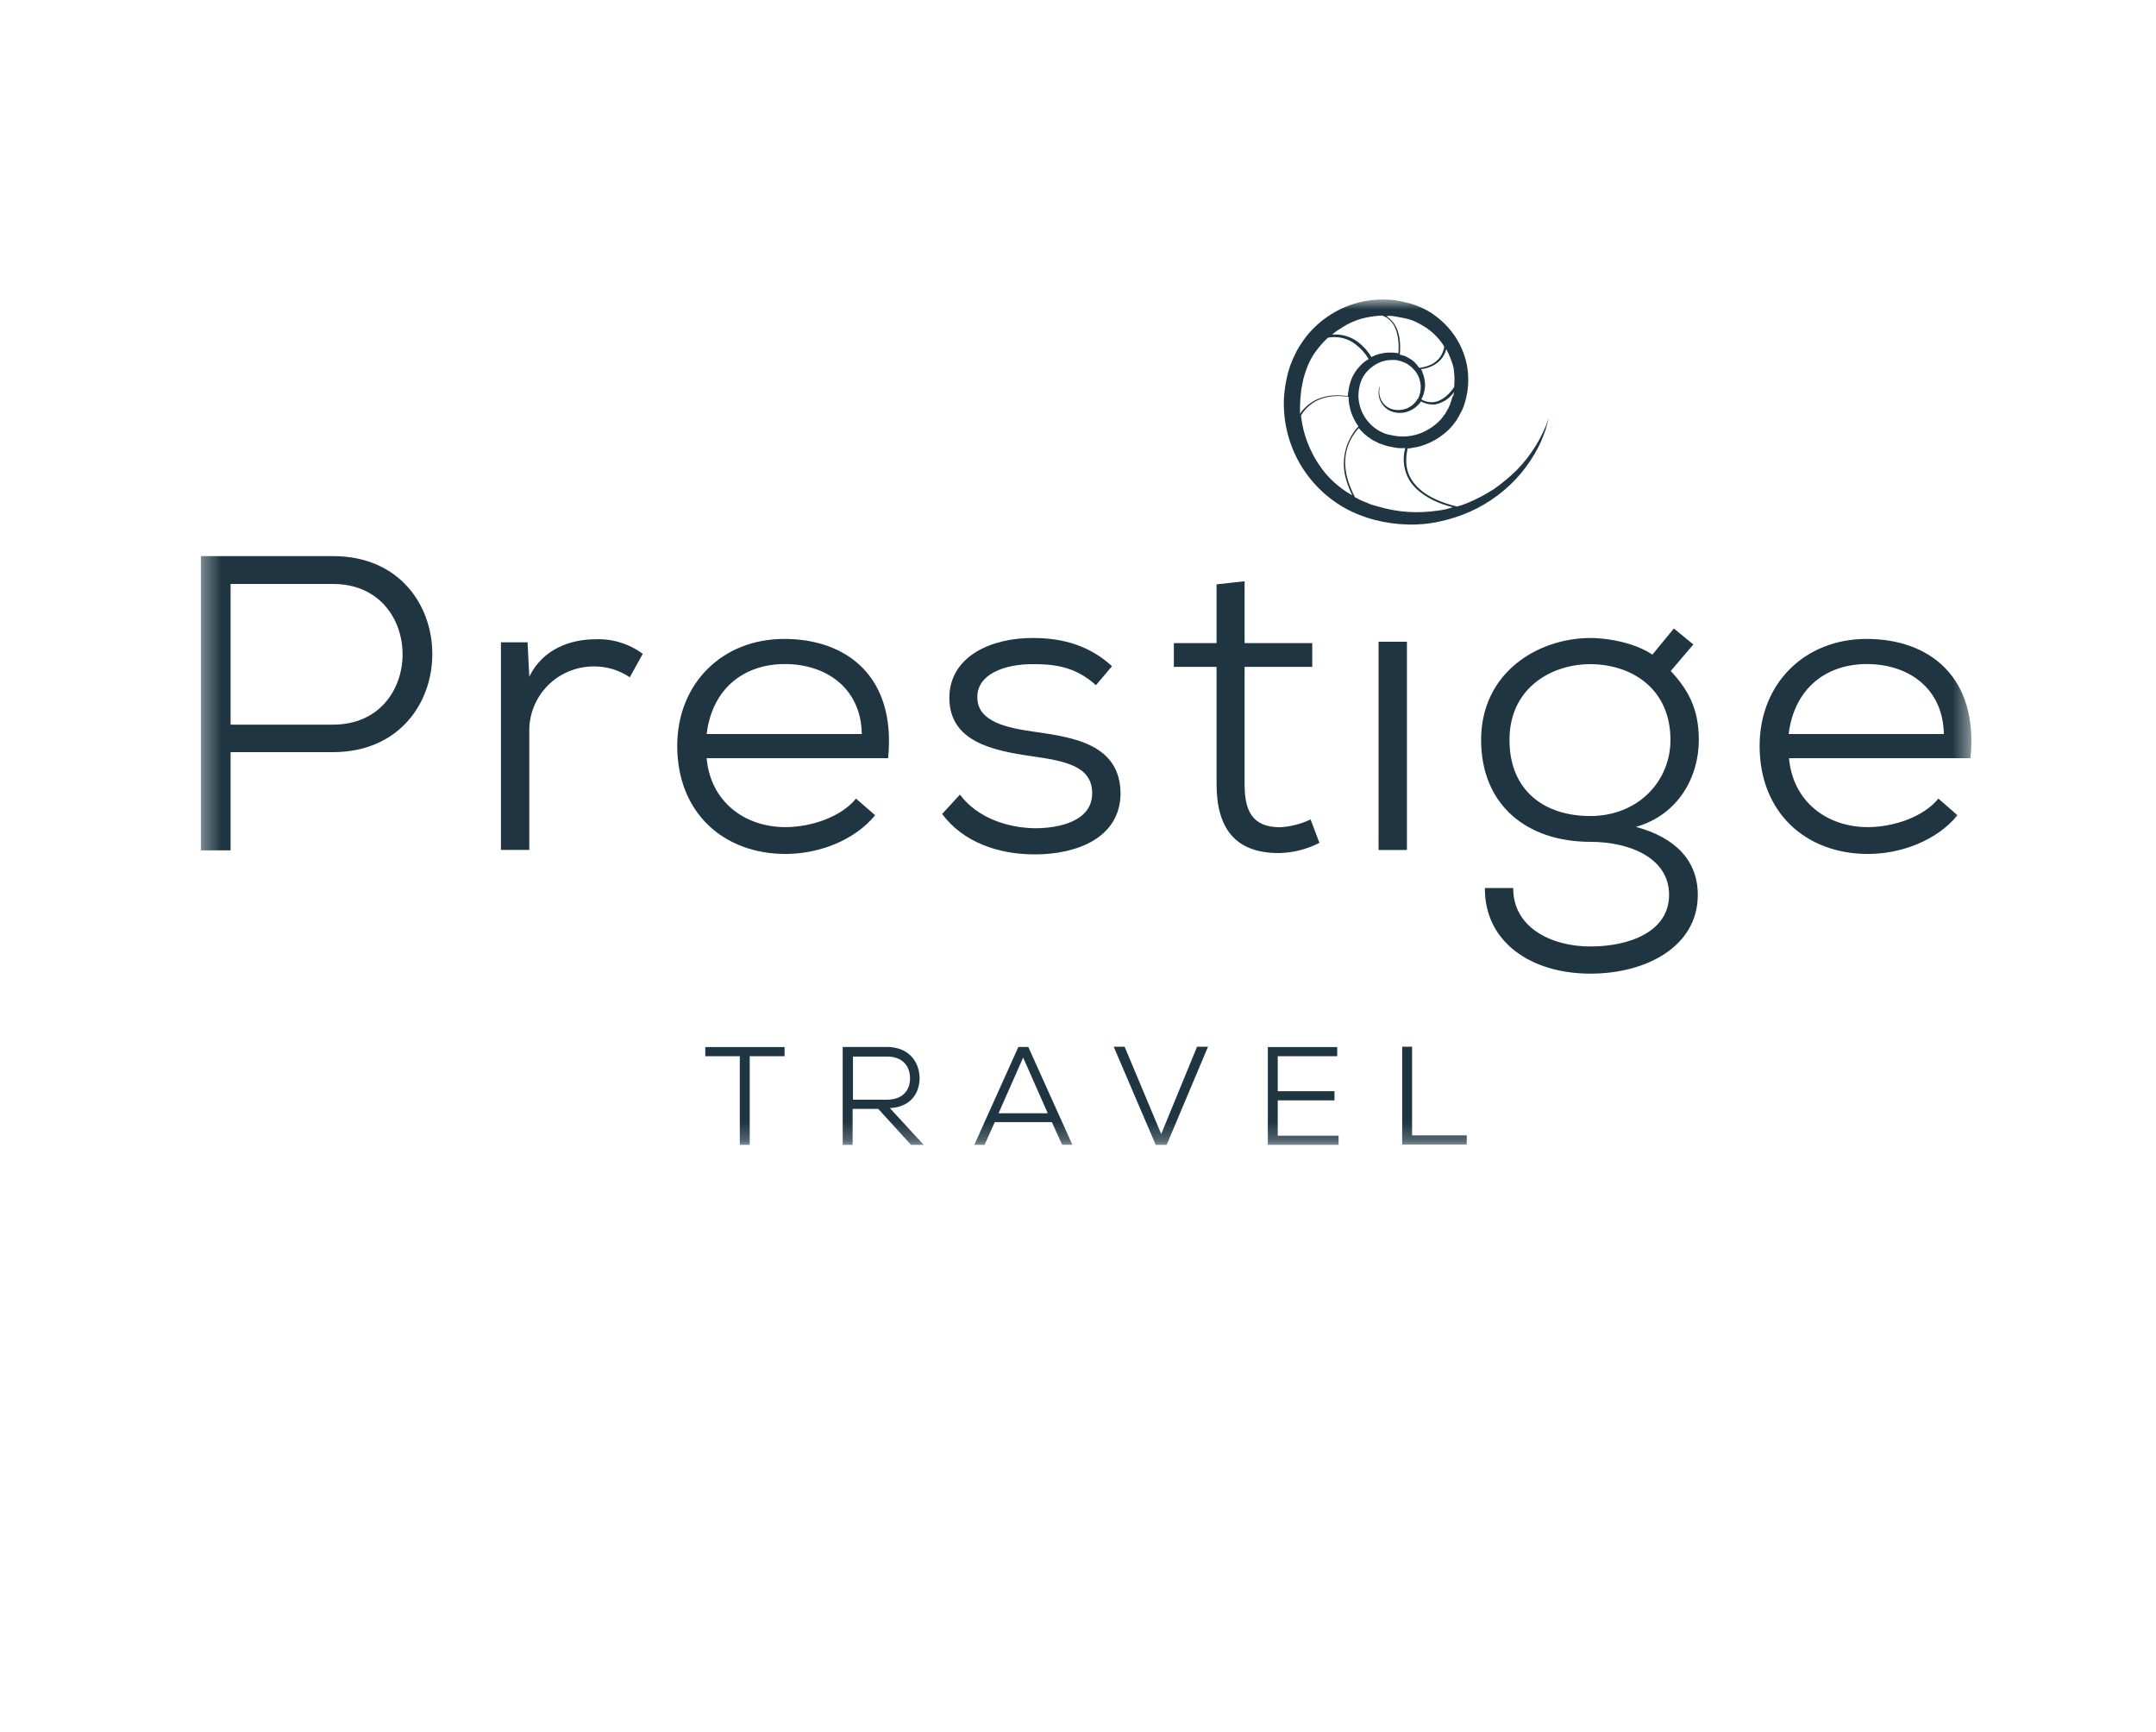 <?xml version="1.0" encoding="UTF-8"?> <svg xmlns="http://www.w3.org/2000/svg" width="122" height="98" viewBox="0 0 122 98" fill="none"><g id="Frame 2043682939"><g id="Layer 1"><g id="Clip path group"><mask id="mask0_9998_63298" style="mask-type:luminance" maskUnits="userSpaceOnUse" x="11" y="16" width="101" height="49"><g id="clip-path"><path id="Vector" d="M111.555 16.946H11.365V64.774H111.555V16.946Z" fill="white"></path></g></mask><g mask="url(#mask0_9998_63298)"><g id="Group"><path id="Vector_2" d="M13.048 42.573V48.109H11.365V31.463H18.85C26.334 31.463 26.334 42.535 18.85 42.554H13.048V42.573ZM13.048 40.997H18.85C24.09 40.997 24.09 33.039 18.85 33.039H13.048V40.997Z" fill="#1F3642"></path><path id="Vector_3" d="M29.854 36.359L29.951 38.281C30.724 36.705 32.291 36.167 33.703 36.167C34.661 36.13 35.604 36.422 36.371 36.993L35.637 38.319C35.039 37.913 34.33 37.698 33.606 37.704C33.119 37.703 32.637 37.798 32.188 37.985C31.738 38.172 31.331 38.447 30.991 38.792C30.65 39.138 30.383 39.548 30.204 39.999C30.025 40.449 29.939 40.93 29.951 41.414V48.084H28.346V36.34H29.854V36.359Z" fill="#1F3642"></path><path id="Vector_4" d="M39.986 42.894C40.198 45.335 42.113 46.796 44.453 46.796C45.884 46.796 47.605 46.219 48.437 45.181L49.52 46.123C48.34 47.565 46.309 48.314 44.453 48.314C40.933 48.314 38.322 45.969 38.322 42.202C38.322 38.685 40.856 36.148 44.376 36.148C47.895 36.148 50.719 38.262 50.255 42.894H39.986ZM48.766 41.529C48.727 38.954 46.774 37.57 44.414 37.57C42.055 37.57 40.295 38.992 39.986 41.529H48.766Z" fill="#1F3642"></path><path id="Vector_5" d="M62.015 38.767C60.913 37.768 59.791 37.575 58.515 37.575C56.794 37.556 55.266 38.171 55.304 39.478C55.324 40.862 57.045 41.189 58.534 41.401C60.661 41.708 63.408 42.073 63.408 44.918C63.369 47.398 60.952 48.339 58.553 48.339C56.523 48.339 54.511 47.667 53.312 46.052L54.318 44.956C55.324 46.302 57.064 46.84 58.573 46.859C59.907 46.859 61.803 46.475 61.803 44.88C61.803 43.342 60.275 43.053 58.379 42.784C56.117 42.458 53.738 41.939 53.719 39.498C53.719 37.095 56.155 36.076 58.476 36.096C60.236 36.096 61.706 36.576 62.924 37.691L62.015 38.767Z" fill="#1F3642"></path><path id="Vector_6" d="M70.427 32.886V36.384H74.256V37.73H70.427V44.361C70.427 45.841 70.833 46.802 72.438 46.802C73.036 46.769 73.621 46.618 74.16 46.36L74.662 47.686C73.961 48.045 73.188 48.242 72.4 48.263C69.866 48.282 68.841 46.821 68.841 44.361V37.73H66.424V36.384H68.841V33.059L70.427 32.886Z" fill="#1F3642"></path><path id="Vector_7" d="M79.613 36.307H78.008V48.09H79.613V36.307Z" fill="#1F3642"></path><path id="Vector_8" d="M94.718 35.558L95.82 36.461L94.544 37.96C95.433 38.941 96.13 39.978 96.13 41.862C96.13 43.938 94.989 46.091 92.571 46.783C94.795 47.379 96.072 48.686 96.072 50.627C96.072 53.568 93.132 55.086 89.999 55.086C86.634 55.086 84.004 53.299 84.023 50.242H85.628C85.609 52.453 87.756 53.548 89.999 53.548C92.184 53.548 94.447 52.722 94.447 50.627C94.447 48.532 92.204 47.628 89.999 47.628C86.363 47.628 83.811 45.514 83.811 41.862C83.811 38.037 87.04 36.096 89.999 36.096C91.121 36.096 92.61 36.423 93.5 37.038L94.718 35.558ZM85.416 41.862C85.416 44.764 87.427 46.168 89.98 46.168C92.707 46.168 94.525 44.188 94.525 41.862C94.525 38.941 92.3 37.576 89.98 37.576C87.814 37.576 85.416 38.902 85.416 41.862Z" fill="#1F3642"></path><path id="Vector_9" d="M101.233 42.894C101.446 45.335 103.361 46.796 105.701 46.796C107.132 46.796 108.853 46.219 109.685 45.181L110.768 46.123C109.588 47.565 107.557 48.314 105.701 48.314C102.181 48.314 99.57 45.969 99.57 42.202C99.57 38.685 102.104 36.148 105.624 36.148C109.143 36.148 111.967 38.262 111.503 42.894H101.233ZM109.994 41.529C109.956 38.954 108.002 37.57 105.643 37.57C103.283 37.57 101.524 38.992 101.214 41.529H109.994Z" fill="#1F3642"></path><path id="Vector_10" d="M41.883 59.757H39.91V59.238H44.397V59.757H42.424V64.773H41.863V59.757H41.883Z" fill="#1F3642"></path><path id="Vector_11" d="M52.269 64.773H51.553L49.697 62.736H48.246V64.773H47.685V59.232H50.18C51.418 59.232 52.018 60.058 52.037 60.981C52.037 61.846 51.534 62.634 50.354 62.692L52.269 64.773ZM48.266 59.757V62.217H50.18C51.07 62.217 51.495 61.698 51.495 61.006C51.495 60.314 51.07 59.776 50.2 59.776H48.266V59.757Z" fill="#1F3642"></path><path id="Vector_12" d="M59.521 63.486H56.291L55.711 64.773H55.131L57.626 59.232H58.187L60.681 64.768H60.101L59.521 63.486ZM56.504 62.986H59.289L57.896 59.834L56.504 62.986Z" fill="#1F3642"></path><path id="Vector_13" d="M66.017 64.774H65.398L63.02 59.219H63.638L65.708 64.159L67.738 59.219H68.357L66.017 64.774Z" fill="#1F3642"></path><path id="Vector_14" d="M75.745 64.773H71.742V59.238H75.668V59.757H72.303V61.736H75.513V62.255H72.303V64.254H75.745V64.773Z" fill="#1F3642"></path><path id="Vector_15" d="M79.905 59.219V64.236H82.999V64.754H79.344V59.219H79.905Z" fill="#1F3642"></path><path id="Vector_16" d="M85.842 26.581C85.435 26.982 84.995 27.349 84.527 27.677C84.049 27.984 83.544 28.248 83.018 28.465C82.836 28.54 82.648 28.604 82.457 28.657C81.781 28.503 80.485 28.099 79.885 27.157C79.557 26.658 79.499 26.043 79.653 25.37H79.711C79.79 25.367 79.868 25.354 79.943 25.331L80.059 25.312C80.098 25.312 80.137 25.293 80.175 25.293L80.408 25.235C81.031 25.044 81.596 24.7 82.051 24.236C82.165 24.116 82.269 23.988 82.361 23.852C82.417 23.789 82.463 23.717 82.496 23.64C82.542 23.574 82.581 23.503 82.612 23.429L82.728 23.217C82.767 23.14 82.786 23.063 82.825 22.986C82.879 22.835 82.924 22.681 82.96 22.525C83.109 21.901 83.122 21.252 82.999 20.622C82.871 19.991 82.607 19.394 82.225 18.873C81.841 18.352 81.354 17.914 80.794 17.585C80.511 17.43 80.213 17.301 79.905 17.201C79.6 17.112 79.29 17.042 78.977 16.989C78.345 16.909 77.704 16.935 77.081 17.066C75.825 17.341 74.704 18.041 73.909 19.046C73.718 19.297 73.543 19.56 73.387 19.834C73.242 20.115 73.113 20.404 73.001 20.699C72.807 21.297 72.69 21.917 72.653 22.544C72.6 23.797 72.894 25.041 73.503 26.139C74.114 27.233 75.018 28.138 76.114 28.753C76.657 29.049 77.235 29.275 77.835 29.426C78.43 29.576 79.04 29.66 79.653 29.675C80.264 29.695 80.875 29.637 81.471 29.503C82.063 29.378 82.64 29.191 83.192 28.945C84.297 28.45 85.275 27.714 86.055 26.792C86.436 26.336 86.767 25.84 87.041 25.312C87.173 25.05 87.29 24.781 87.389 24.505C87.446 24.368 87.491 24.227 87.524 24.082C87.563 23.948 87.602 23.794 87.641 23.659C87.263 24.752 86.649 25.75 85.842 26.581ZM82.167 22.519C82.148 22.577 82.129 22.635 82.109 22.712L82.051 22.885L81.974 23.058C81.949 23.119 81.917 23.177 81.877 23.231C81.839 23.288 81.819 23.346 81.781 23.404C81.703 23.5 81.626 23.615 81.549 23.711C81.196 24.098 80.75 24.389 80.253 24.557C79.753 24.72 79.217 24.74 78.706 24.614L78.609 24.595C78.57 24.595 78.551 24.576 78.512 24.576L78.338 24.518C78.219 24.468 78.102 24.411 77.99 24.346C77.657 24.143 77.381 23.861 77.185 23.525C76.989 23.19 76.88 22.811 76.868 22.423C76.868 22.163 76.907 21.903 76.984 21.654C77.063 21.411 77.195 21.188 77.371 21.001C77.547 20.81 77.757 20.654 77.99 20.54C78.231 20.424 78.496 20.364 78.764 20.367H78.957C79.023 20.37 79.088 20.383 79.15 20.405C79.217 20.415 79.282 20.435 79.344 20.463C79.383 20.482 79.402 20.482 79.441 20.501L79.537 20.54C79.576 20.559 79.595 20.559 79.615 20.578C79.634 20.597 79.673 20.617 79.692 20.636C79.747 20.669 79.799 20.708 79.847 20.751C79.947 20.838 80.037 20.934 80.118 21.039C80.271 21.255 80.364 21.508 80.388 21.771C80.412 22.034 80.365 22.299 80.253 22.539L80.214 22.577C80.089 22.794 79.9 22.969 79.673 23.077C79.419 23.194 79.135 23.228 78.86 23.173C78.725 23.144 78.597 23.089 78.484 23.009C78.371 22.93 78.275 22.829 78.203 22.712C78.126 22.59 78.076 22.453 78.056 22.311C78.037 22.168 78.047 22.023 78.087 21.885H78.067C78.018 22.027 77.999 22.177 78.013 22.326C78.026 22.475 78.071 22.62 78.145 22.75C78.216 22.886 78.315 23.005 78.435 23.101C78.554 23.197 78.693 23.267 78.841 23.308C79.142 23.394 79.463 23.374 79.75 23.25C80.017 23.137 80.245 22.95 80.408 22.712C80.603 22.819 80.822 22.879 81.046 22.885H81.201C81.641 22.798 82.031 22.543 82.284 22.174C82.264 22.231 82.264 22.289 82.245 22.366C82.208 22.41 82.181 22.463 82.167 22.519ZM82.284 21.904C81.935 22.404 81.549 22.692 81.142 22.75C80.894 22.777 80.642 22.723 80.427 22.596C80.572 22.331 80.645 22.033 80.64 21.731C80.633 21.575 80.607 21.42 80.562 21.27L80.524 21.155C80.502 21.12 80.489 21.08 80.485 21.039C80.467 20.985 80.441 20.933 80.408 20.886C80.775 20.847 81.607 20.636 81.839 19.752C82.01 20.076 82.147 20.417 82.245 20.77C82.306 21.145 82.319 21.526 82.284 21.904ZM78.88 17.893C79.15 17.931 79.402 17.989 79.673 18.047C79.924 18.117 80.164 18.221 80.388 18.354C80.853 18.602 81.256 18.95 81.568 19.373C81.631 19.449 81.683 19.533 81.723 19.623C81.692 19.837 81.609 20.039 81.481 20.214C81.352 20.388 81.183 20.528 80.988 20.622C80.774 20.723 80.546 20.788 80.311 20.814C80.231 20.697 80.141 20.588 80.04 20.488C79.98 20.432 79.915 20.381 79.847 20.334C79.812 20.319 79.779 20.3 79.75 20.276C79.715 20.262 79.683 20.242 79.653 20.219L79.537 20.161C79.502 20.14 79.462 20.127 79.421 20.123C79.353 20.095 79.282 20.075 79.209 20.065C79.225 19.918 79.232 19.77 79.228 19.623C79.228 19.2 79.15 18.604 78.802 18.201C78.7 18.084 78.583 17.98 78.454 17.893C78.595 17.864 78.739 17.864 78.88 17.893ZM77.294 17.97C77.599 17.903 77.91 17.864 78.222 17.855C78.424 17.93 78.604 18.056 78.744 18.22C79.15 18.719 79.17 19.508 79.131 19.988C79.093 19.988 79.034 19.969 78.996 19.969C78.919 19.953 78.842 19.946 78.764 19.95C78.44 19.933 78.117 19.986 77.816 20.103C77.739 20.142 77.681 20.161 77.603 20.2C77.41 19.872 77.153 19.584 76.849 19.354C76.429 19.037 75.905 18.886 75.379 18.931C75.528 18.799 75.69 18.683 75.863 18.585C76.294 18.288 76.781 18.079 77.294 17.97ZM73.581 22.602C73.6 22.468 73.6 22.333 73.62 22.198C73.62 22.141 73.639 22.064 73.639 22.006L73.677 21.814C73.697 21.756 73.697 21.68 73.716 21.622C73.736 21.564 73.736 21.487 73.755 21.43C73.793 21.295 73.832 21.16 73.871 21.045C73.954 20.794 74.057 20.549 74.18 20.315C74.306 20.083 74.455 19.864 74.625 19.661C74.784 19.462 74.958 19.275 75.147 19.104C75.421 19.052 75.702 19.06 75.973 19.126C76.243 19.192 76.496 19.316 76.714 19.488C77.011 19.713 77.261 19.994 77.449 20.315C77.267 20.415 77.103 20.545 76.965 20.699C76.734 20.935 76.556 21.216 76.443 21.526C76.346 21.812 76.288 22.109 76.269 22.41C74.741 22.179 73.948 22.852 73.561 23.409C73.561 23.083 73.561 22.852 73.581 22.602ZM75.244 27.042C75.049 26.848 74.874 26.636 74.722 26.408C74.562 26.189 74.419 25.957 74.296 25.716C73.929 25.029 73.7 24.279 73.62 23.506C73.716 23.344 73.833 23.195 73.968 23.063C74.528 22.506 75.321 22.314 76.308 22.448C76.316 23.05 76.512 23.634 76.868 24.121C76.494 24.529 76.234 25.028 76.115 25.568C75.996 26.108 76.023 26.669 76.192 27.196C76.279 27.48 76.389 27.756 76.52 28.022C76.048 27.762 75.617 27.431 75.244 27.042ZM81.374 28.887C80.818 28.971 80.254 28.996 79.692 28.964C79.135 28.928 78.584 28.831 78.048 28.676L77.642 28.561C77.575 28.543 77.51 28.518 77.449 28.484L77.255 28.407C77.197 28.388 77.12 28.349 77.062 28.33C76.999 28.294 76.935 28.262 76.868 28.234C76.808 28.194 76.743 28.162 76.675 28.138C76.511 27.823 76.375 27.495 76.269 27.157C75.94 26.023 76.153 25.043 76.888 24.217C77.088 24.467 77.33 24.682 77.603 24.851L77.7 24.909L77.758 24.947L77.816 24.966C77.889 25.001 77.96 25.039 78.029 25.082L78.261 25.159C78.3 25.178 78.338 25.178 78.377 25.197L78.493 25.235C78.648 25.274 78.802 25.293 78.977 25.331C79.016 25.328 79.056 25.335 79.093 25.351H79.209C79.292 25.36 79.376 25.36 79.46 25.351H79.518C79.43 25.659 79.407 25.982 79.451 26.299C79.494 26.617 79.602 26.922 79.769 27.196C80.214 27.888 81.026 28.311 81.626 28.522C81.815 28.592 82.009 28.65 82.206 28.695C81.937 28.791 81.658 28.855 81.374 28.887Z" fill="#1F3642"></path></g></g></g></g></g></svg> 